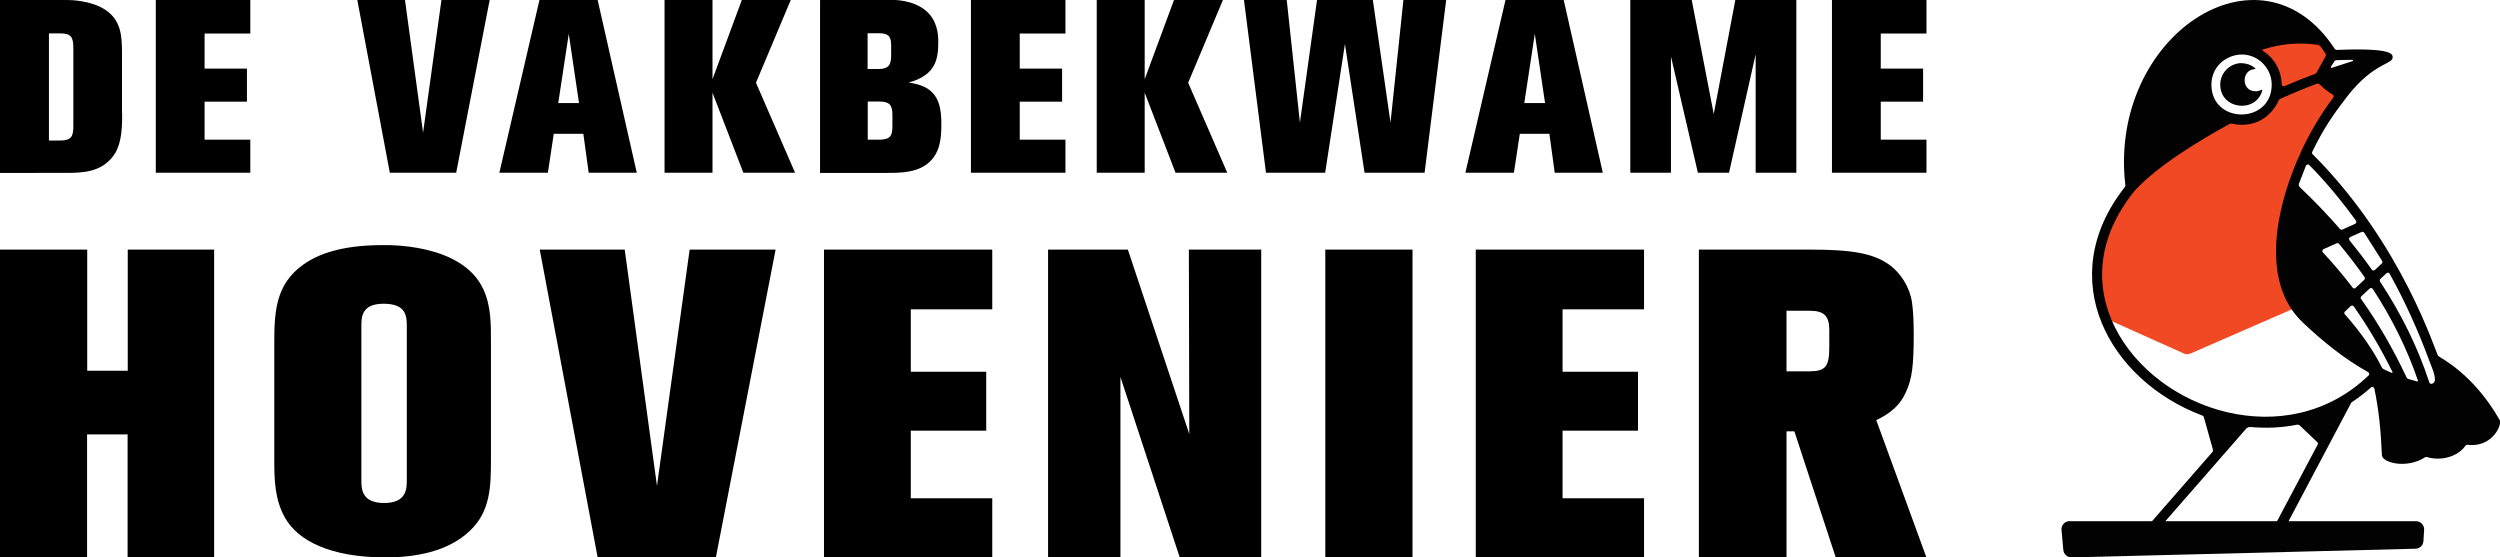 <?xml version="1.0" encoding="UTF-8"?>
<svg id="bird" xmlns="http://www.w3.org/2000/svg" viewBox="0 0 178.28 39.75">
  <defs>
    <style>
      .cls-1, .cls-2 {
        fill: #020202;
      }

      .cls-2, .cls-3 {
        fill-rule: evenodd;
      }

      .cls-3 {
        fill: #f04923;
      }
    </style>
  </defs>
  <g>
    <path d="M8.71,8.08c0,.33,0,.66-.02.98-.09,1.36-.45,1.97-.94,2.43-.92.87-2.16.84-3.35.84H0V0h4.78c.28,0,1.69.03,2.7.68,1.17.75,1.22,1.92,1.22,3.14v4.26h0ZM5.23,9.01V3.46c0-.8-.14-1.08-.94-1.08h-.8v7.64h.8c.8,0,.94-.3.94-1.01h0ZM17.85,12.32h-6.74V0h6.74v2.39h-3.26v2.5h3.02v2.36h-3.02v2.71h3.26v2.37h0ZM34.92,0l-2.39,12.32h-4.73L25.48,0h3.4l1.29,9.46,1.31-9.46h3.44ZM45.42,12.32h-3.44l-.38-2.78h-2.11l-.42,2.78h-3.46l2.86-12.32h4.15l2.79,12.32h0ZM41.29,7.35l-.73-4.94-.75,4.94h1.48ZM56.71,12.32h-3.7l-2.2-5.71v5.71h-3.42V0h3.42v5.65l2.09-5.65h3.49l-2.48,5.9,2.79,6.42h0ZM67.13,8.87c0,1.01-.09,2.02-.91,2.74-.82.7-1.95.72-2.98.72h-4.76V0h5.29c.3,0,1.71.09,2.51,1.01.66.77.63,1.73.63,2.04,0,.94-.17,1.45-.44,1.82-.52.73-1.47.96-1.68,1.01.38.07.77.14,1.12.31,1.08.52,1.22,1.59,1.22,2.67h0ZM63.55,4v-.79c0-.68-.26-.84-.91-.84h-.77v2.55h.77c.66,0,.91-.23.91-.93h0ZM63.64,9.02v-.84c0-.72-.23-.94-.96-.94h-.8v2.72h.77c.75,0,.99-.17.99-.94h0ZM75.98,12.32h-6.74V0h6.74v2.39h-3.26v2.5h3.02v2.36h-3.02v2.71h3.26v2.37h0ZM87.53,12.32h-3.7l-2.2-5.71v5.71h-3.42V0h3.42v5.65l2.09-5.65h3.49l-2.48,5.9,2.79,6.42h0ZM103.13,0l-1.54,12.32h-4.28l-1.4-9.18-1.41,9.18h-4.22l-1.57-12.32h3.05l.94,8.74,1.22-8.74h3.98l1.26,8.74.92-8.74h3.04ZM114.31,12.32h-3.44l-.38-2.78h-2.11l-.42,2.78h-3.46l2.86-12.32h4.15l2.79,12.32h0ZM110.18,7.35l-.73-4.94-.75,4.94h1.48ZM128.1,12.32h-2.9V3.87l-1.9,8.45h-2.22l-1.92-8.29v8.29h-2.9V0h4.38l1.57,8.13,1.54-8.13h4.35v12.32h0ZM137.38,12.32h-6.74V0h6.74v2.39h-3.26v2.5h3.02v2.36h-3.02v2.71h3.26v2.37h0Z"/>
    <path d="M15.26,39.75h-6.16v-8.77h-2.89v8.77H0v-21.95h6.22v8.64h2.89v-8.64h6.16v21.95h0ZM35.01,32.79c0,1.87-.03,3.68-1.5,5.06-1.56,1.5-3.92,1.9-6.01,1.9-3.96,0-6.25-1.2-7.17-2.82-.74-1.29-.77-2.73-.77-4.14v-8.16c0-2.27.03-4.32,2.08-5.77,1.04-.74,2.73-1.38,5.61-1.38.28,0,5.67-.18,7.21,3.13.58,1.23.55,2.58.55,3.89v8.28h0ZM29.01,34.19v-10.91c0-.72-.03-1.62-1.65-1.62s-1.59,1-1.59,1.65v10.91c0,.62,0,1.65,1.62,1.65s1.62-1.03,1.62-1.68h0ZM55.31,17.8l-4.26,21.95h-8.43l-4.13-21.95h6.06l2.3,16.85,2.33-16.85h6.12ZM70.76,39.75h-12v-21.95h12v4.26h-5.81v4.45h5.38v4.2h-5.38v4.82h5.81v4.23h0ZM89.94,39.75h-5.81l-4.23-12.87v12.87h-5.16v-21.95h5.69l4.38,13.15-.03-13.15h5.16v21.95h0ZM100.73,39.75h-6.22v-21.95h6.22v21.95h0ZM117.24,39.75h-12v-21.95h12v4.26h-5.81v4.45h5.38v4.2h-5.38v4.82h5.81v4.23h0ZM137.38,39.75h-6.47l-2.95-8.99h-.56v8.99h-6.25v-21.95h7.99c2.98,0,4.45.28,5.56,1.06.84.59,1.49,1.62,1.65,2.71.09.68.12,1.37.12,2.33,0,2.18-.12,3.14-.56,4.07-.4.9-1.06,1.49-2.11,1.99l3.58,9.8h0ZM130.45,24.77v-1.24c0-1-.37-1.37-1.4-1.37h-1.65v4.32h1.59c1.18,0,1.46-.31,1.46-1.71h0Z"/>
  </g>
  <g>
    <path class="cls-3" d="M158.25,8.07c-6.51,4.03-9.84,8.53-8.04,14.66l5.53,2.48c.15.07.31.07.47,0l8.12-3.54c-1.97-4.94-.9-9.94,1.39-13.03.82-1.25,1.23-1.88,1.23-1.88-1.17-.88-1.48-1.71-.91-2.48.28-.6.03-1.11-.74-1.55-1.87-.37-3.48-.11-4.84.79,1.76.84,2.32,2.04,1.68,3.59-.86,1.43-2.15,1.74-3.89.95h0Z"/>
    <path class="cls-1" d="M164.07,10.86c.67-1.44,1.46-2.76,2.32-3.9.03-.03.04-.07.03-.12,0-.04-.03-.08-.07-.1-.35-.2-.65-.44-.9-.7-.07-.07-.17-.1-.26-.06-.88.33-1.74.69-2.57,1.06-.06.03-.1.07-.12.12-.16.36-.87,1.74-2.64,1.74-.24,0-.47-.03-.69-.08-.06-.02-.12,0-.18.02-2.15,1.18-5.13,2.98-6.76,4.76,0,0,0,0,0,0-2.75,3.39-2.84,6.88-1.41,9.74,2.99,5.98,12.29,9.02,18.09,3.43.03-.03.05-.08.04-.12,0-.05-.03-.09-.07-.11-1.69-.94-3.22-2.18-4.63-3.51-3.26-3.04-1.78-8.71-.17-12.18h0ZM159.85,4.51c.36,0,.7.13.96.34.02.01.02.03.02.05,0,.02-.02.03-.04.03-.96.04-.98,1.58.06,1.58.15,0,.29-.04.41-.11.02-.01.04,0,.05,0,.02.01.02.03.02.05-.45,1.65-3,1.37-3-.42,0-.84.69-1.53,1.53-1.53h0ZM160.24,30.5c-2.21,2.53-4.42,5.06-6.63,7.59-.31.36-.85-.12-.54-.47l4.68-5.36c.06-.06.07-.15.05-.23l-.63-2.25c-.02-.08-.07-.13-.15-.16-6.59-2.49-10.64-9.72-5.51-16.26.04-.05.06-.11.05-.18-1.22-10.59,9.63-17.81,14.94-9.69.03.04.08.07.13.07.83-.03,3.76-.16,3.97.39.25.69-1.21.32-3.25,2.97-.99,1.29-1.66,2.26-2.46,3.91-.03.06-.02.12.03.17,6.42,6.4,8.77,14.16,8.95,14.38.1.12,2.47,1.21,4.38,4.56.21.37-.55,2-2.29,1.78-.06,0-.11.02-.14.06-.55.8-1.76,1.12-2.76.81-.04-.01-.08,0-.12.02-1.35.86-3.06.37-3.08-.14-.08-1.8-.22-3.24-.54-4.76-.01-.05-.05-.09-.1-.11-.05-.02-.1,0-.14.03-.44.39-.89.74-1.35,1.04-.04.02-.06.05-.08.09-1.61,3.05-3.23,6.1-4.84,9.15-.22.42-.86.08-.64-.34l3.11-5.87c.03-.06.02-.13-.03-.17l-1.24-1.18c-.06-.06-.14-.08-.22-.06-1.11.22-2.23.26-3.34.16-.08,0-.15.02-.21.08h0ZM167.22,22.42l.02.02c1.12,1.27,2,2.53,2.62,3.77.03.05.06.09.11.11.2.1.39.18.59.27.02,0,.04,0,.05-.01.01-.02.02-.04,0-.06-.82-1.66-1.74-3.22-2.76-4.67-.03-.04-.06-.06-.1-.06-.04,0-.08,0-.12.04l-.41.39c-.06.05-.06.15,0,.2h0ZM165.65,18c.75.8,1.45,1.63,2.12,2.51.03.03.06.05.1.06.04,0,.08,0,.11-.04l.62-.58c.05-.05.06-.13.02-.19-.56-.8-1.17-1.59-1.82-2.37-.04-.05-.11-.07-.17-.04l-.94.42s-.07.06-.08.1c0,.05,0,.09.04.13h0ZM168.38,21.33c1.22,1.71,2.29,3.57,3.23,5.57.03.06.08.11.15.13.21.06.41.12.61.17.02,0,.04,0,.05-.01.01-.01.02-.03.01-.05-.77-2.25-1.84-4.42-3.22-6.53-.02-.04-.06-.06-.11-.07-.04,0-.08,0-.12.04l-.59.55c-.05.05-.06.13-.02.19h0ZM164.01,13.35c1.03.98,1.98,1.97,2.86,2.98.04.05.11.06.17.04l.91-.41s.07-.05.08-.1c.01-.04,0-.09-.02-.12-1.04-1.44-2.15-2.77-3.33-3.97-.04-.04-.08-.05-.13-.04-.05.01-.09.04-.11.09l-.49,1.26c-.04.09-.01.2.06.27h0ZM167.55,17.14c.56.69,1.09,1.38,1.59,2.09.03.04.06.06.1.06.04,0,.08,0,.12-.04l.49-.46c.05-.05.06-.13.02-.19l-1.27-2c-.04-.06-.12-.09-.18-.06l-.82.36s-.07.05-.08.1c-.01.05,0,.09.03.13h0ZM169.72,20.07c1.53,2.32,2.7,4.7,3.52,7.2.02.07.09.11.17.1.52-.1.02-1.11-.17-1.64-.81-2.2-1.76-4.28-2.83-6.21-.02-.04-.06-.07-.11-.07-.05,0-.09,0-.12.04l-.43.4c-.05.05-.06.13-.02.19h0ZM166.46,4.39l-.24.37s-.01.04,0,.06c.01.02.03.02.05.02l1.5-.48s.04-.03.03-.05c0-.02-.02-.04-.05-.04-.35,0-.71,0-1.11.02-.08,0-.15.04-.2.11h0ZM165.22,5.14l.61-1.1c.05-.08.04-.18-.01-.25-.12-.18-.24-.34-.36-.5-.04-.05-.09-.08-.16-.09-1.33-.2-2.65-.08-3.93.33-.02,0-.03.02-.03.04,0,.02,0,.04.02.05.82.51,1.33,1.4,1.35,2.39,0,.05.02.09.07.12.04.03.09.03.14.01.71-.31,1.44-.6,2.17-.87.06-.02.1-.06.13-.11h0ZM161.37,4.52c-1.35-1.35-3.67-.39-3.67,1.52,0,2.83,4.3,2.83,4.3,0,0-.59-.24-1.13-.63-1.52h0Z"/>
    <path class="cls-2" d="M147.58,37.17c8.17,0,16.54,0,24.71,0,.17,0,.31.06.42.18.11.12.17.27.16.43l-.05.81c-.02.3-.26.53-.56.54l-24.53.62c-.31,0-.56-.22-.59-.53l-.13-1.43c-.01-.17.04-.32.15-.44.11-.12.26-.19.43-.19h0Z"/>
  </g>
</svg>